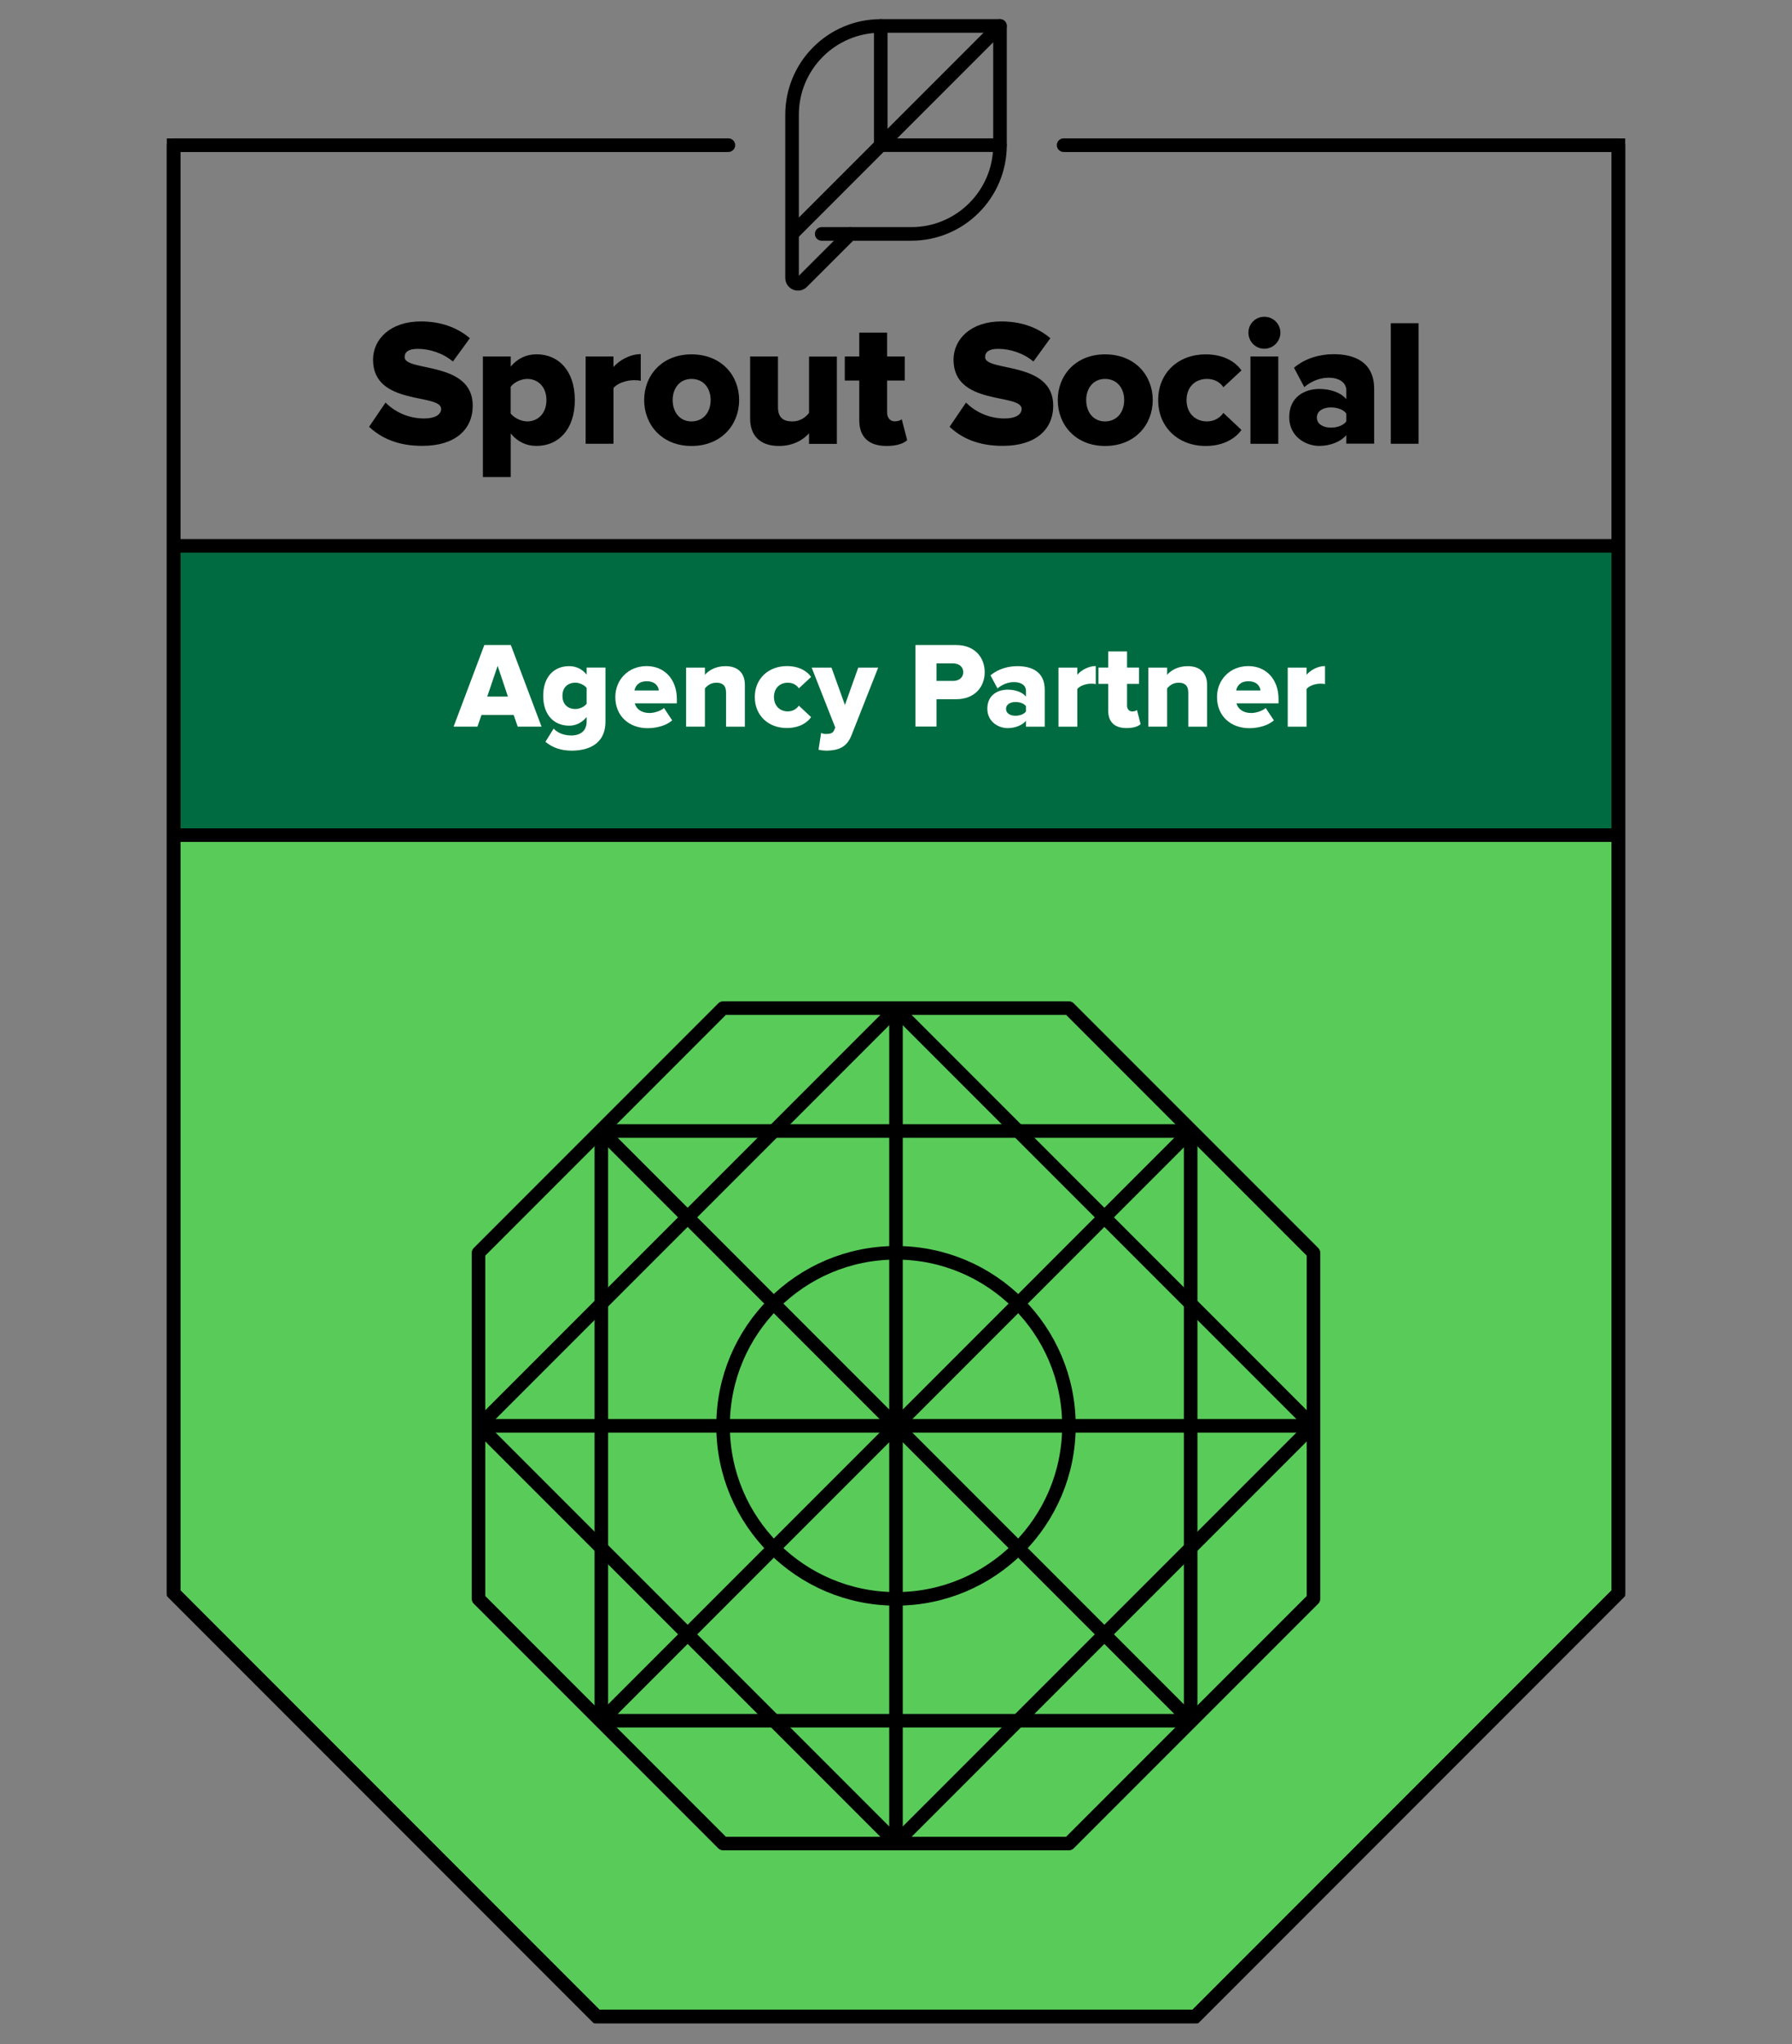 <?xml version="1.0" encoding="utf-8"?>
<!-- Generator: Adobe Illustrator 24.2.1, SVG Export Plug-In . SVG Version: 6.00 Build 0)  -->
<svg version="1.1" id="Layer_1" xmlns="http://www.w3.org/2000/svg" xmlns:xlink="http://www.w3.org/1999/xlink" x="0px" y="0px"
	 viewBox="0 0 300 342" enable-background="new 0 0 300 342" xml:space="preserve">
<rect x="0" y="0" width="300" height="342" fill="#808080" stroke="none"/>
<g>
	<rect x="28.9" y="91.33" fill="#006B40" width="242.19" height="48.21"/>
	<polygon fill="#59CB59" points="29.06,139.73 29.06,266.56 99.9,337.41 200.1,337.41 270.94,266.56 270.94,139.73 	"/>
	<g>
		<path fill="#FFFFFF" d="M86.67,121.58l-0.68-1.96h-5.38l-0.68,1.96h-3.99l5.14-13.65h4.44l5.14,13.65H86.67z M83.31,111.41
			l-1.74,5.14h3.46L83.31,111.41z"/>
		<path fill="#FFFFFF" d="M91.31,124.12l1.37-2.21c0.78,0.82,1.86,1.15,3.01,1.15c1.04,0,2.52-0.45,2.52-2.33v-0.76
			c-0.82,0.98-1.8,1.45-2.93,1.45c-2.41,0-4.34-1.66-4.34-4.99c0-3.25,1.86-4.97,4.34-4.97c1.1,0,2.13,0.43,2.93,1.41v-1.17h3.15
			v9.03c0,4.01-3.21,4.87-5.67,4.87C93.99,125.59,92.58,125.16,91.31,124.12z M98.21,117.75v-2.64c-0.39-0.53-1.23-0.88-1.88-0.88
			c-1.25,0-2.17,0.76-2.17,2.19c0,1.45,0.92,2.21,2.17,2.21C96.98,118.63,97.82,118.29,98.21,117.75z"/>
		<path fill="#FFFFFF" d="M103.01,116.63c0-2.87,2.15-5.18,5.24-5.18c2.93,0,5.06,2.15,5.06,5.51v0.72h-7.04
			c0.22,0.88,1.04,1.62,2.48,1.62c0.7,0,1.84-0.31,2.41-0.84l1.37,2.07c-0.98,0.88-2.62,1.31-4.13,1.31
			C105.35,121.83,103.01,119.84,103.01,116.63z M108.25,113.99c-1.37,0-1.9,0.82-2.03,1.54h4.07
			C110.22,114.83,109.71,113.99,108.25,113.99z"/>
		<path fill="#FFFFFF" d="M121.55,121.58v-5.71c0-1.21-0.64-1.64-1.62-1.64c-0.94,0-1.56,0.51-1.92,0.96v6.39h-3.15v-9.88h3.15v1.21
			c0.59-0.7,1.76-1.45,3.44-1.45c2.23,0,3.25,1.31,3.25,3.13v7H121.55z"/>
		<path fill="#FFFFFF" d="M126.36,116.63c0-3.09,2.29-5.18,5.38-5.18c2.15,0,3.46,0.94,4.05,1.82l-2.05,1.9
			c-0.39-0.57-1.02-0.94-1.86-0.94c-1.31,0-2.31,0.9-2.31,2.39c0,1.49,1,2.41,2.31,2.41c0.84,0,1.47-0.41,1.86-0.96l2.05,1.92
			c-0.59,0.86-1.9,1.82-4.05,1.82C128.65,121.83,126.36,119.72,126.36,116.63z"/>
		<path fill="#FFFFFF" d="M137.47,122.63c0.22,0.12,0.53,0.18,0.78,0.18c0.72,0,1.17-0.14,1.35-0.55l0.23-0.53l-3.95-10.03h3.32
			l2.25,6.26l2.23-6.26h3.34l-4.46,11.3c-0.8,2.09-2.27,2.56-4.18,2.6c-0.29,0-1.02-0.06-1.35-0.16L137.47,122.63z"/>
		<path fill="#FFFFFF" d="M153.26,121.58v-13.65h6.84c3.07,0,4.75,2.07,4.75,4.54c0,2.46-1.68,4.52-4.75,4.52h-3.32v4.58H153.26z
			 M161.26,112.47c0-0.94-0.76-1.47-1.7-1.47h-2.78v2.93h2.78C160.51,113.93,161.26,113.39,161.26,112.47z"/>
		<path fill="#FFFFFF" d="M171.76,121.58v-0.98c-0.61,0.74-1.8,1.23-3.07,1.23c-1.51,0-3.4-1.04-3.4-3.25c0-2.39,1.88-3.19,3.4-3.19
			c1.31,0,2.48,0.43,3.07,1.17v-0.98c0-0.86-0.74-1.45-2.01-1.45c-0.98,0-1.97,0.39-2.76,1.06l-1.17-2.19
			c1.27-1.08,2.97-1.54,4.48-1.54c2.37,0,4.6,0.88,4.6,3.95v6.18H171.76z M171.76,119.04v-0.88c-0.33-0.47-1.06-0.7-1.76-0.7
			c-0.82,0-1.58,0.37-1.58,1.15c0,0.78,0.76,1.15,1.58,1.15C170.7,119.76,171.43,119.51,171.76,119.04z"/>
		<path fill="#FFFFFF" d="M177.2,121.58v-9.88h3.15v1.21c0.65-0.8,1.92-1.47,3.09-1.47v3.03c-0.18-0.06-0.45-0.08-0.78-0.08
			c-0.82,0-1.9,0.35-2.31,0.9v6.3H177.2z"/>
		<path fill="#FFFFFF" d="M185.53,118.92v-4.5h-1.64v-2.72h1.64V109h3.15v2.7h2.01v2.72h-2.01v3.62c0,0.57,0.33,1,0.86,1
			c0.35,0,0.7-0.12,0.8-0.25l0.61,2.37c-0.39,0.37-1.17,0.66-2.33,0.66C186.61,121.83,185.53,120.82,185.53,118.92z"/>
		<path fill="#FFFFFF" d="M198.93,121.58v-5.71c0-1.21-0.64-1.64-1.62-1.64c-0.94,0-1.56,0.51-1.92,0.96v6.39h-3.15v-9.88h3.15v1.21
			c0.59-0.7,1.76-1.45,3.44-1.45c2.23,0,3.25,1.31,3.25,3.13v7H198.93z"/>
		<path fill="#FFFFFF" d="M203.74,116.63c0-2.87,2.15-5.18,5.24-5.18c2.93,0,5.06,2.15,5.06,5.51v0.72h-7.04
			c0.22,0.88,1.04,1.62,2.48,1.62c0.7,0,1.84-0.31,2.41-0.84l1.37,2.07c-0.98,0.88-2.62,1.31-4.13,1.31
			C206.07,121.83,203.74,119.84,203.74,116.63z M208.98,113.99c-1.37,0-1.9,0.82-2.03,1.54h4.07
			C210.94,114.83,210.43,113.99,208.98,113.99z"/>
		<path fill="#FFFFFF" d="M215.58,121.58v-9.88h3.15v1.21c0.65-0.8,1.92-1.47,3.09-1.47v3.03c-0.18-0.06-0.45-0.08-0.78-0.08
			c-0.82,0-1.9,0.35-2.31,0.9v6.3H215.58z"/>
	</g>
	<g>
		<path d="M61.79,71.41l2.75-4.05c1.45,1.45,3.69,2.66,6.47,2.66c1.75,0,2.84-0.61,2.84-1.6c0-2.66-11.4-0.45-11.4-8.23
			c0-3.39,2.84-6.41,8.01-6.41c3.24,0,6.05,0.97,8.2,2.81l-2.84,3.9c-1.69-1.42-3.9-2.12-5.9-2.12c-1.51,0-2.18,0.51-2.18,1.39
			c0,2.48,11.4,0.6,11.4,8.1c0,4.05-2.99,6.74-8.41,6.74C66.66,74.62,63.82,73.32,61.79,71.41z"/>
		<path d="M85.5,72.53v7.29h-4.66V59.65h4.66v1.69c1.15-1.39,2.66-2.06,4.32-2.06c3.66,0,6.41,2.72,6.41,7.65
			c0,4.96-2.75,7.68-6.41,7.68C88.19,74.62,86.71,73.98,85.5,72.53z M91.48,66.94c0-2.18-1.39-3.54-3.21-3.54
			c-1,0-2.21,0.54-2.78,1.33v4.45c0.57,0.76,1.78,1.33,2.78,1.33C90.09,70.5,91.48,69.14,91.48,66.94z"/>
		<path d="M98.04,74.25V59.65h4.66v1.78c0.97-1.18,2.84-2.18,4.57-2.18v4.48c-0.27-0.09-0.67-0.12-1.15-0.12
			c-1.21,0-2.81,0.51-3.42,1.33v9.31H98.04z"/>
		<path d="M107.84,66.94c0-4.11,2.96-7.65,7.92-7.65c5.02,0,7.98,3.54,7.98,7.65s-2.96,7.68-7.98,7.68
			C110.8,74.62,107.84,71.05,107.84,66.94z M118.97,66.94c0-1.94-1.15-3.54-3.21-3.54c-2,0-3.15,1.6-3.15,3.54
			c0,1.97,1.15,3.57,3.15,3.57C117.82,70.5,118.97,68.9,118.97,66.94z"/>
		<path d="M135.44,74.25V72.5c-0.91,1.03-2.57,2.12-5.05,2.12c-3.3,0-4.81-1.9-4.81-4.57v-10.4h4.66v8.47
			c0,1.78,0.91,2.39,2.42,2.39c1.33,0,2.24-0.73,2.78-1.42v-9.43h4.66v14.61H135.44z"/>
		<path d="M143.85,70.32v-6.65h-2.42v-4.02h2.42v-3.99h4.66v3.99h2.96v4.02h-2.96v5.35c0,0.85,0.48,1.48,1.27,1.48
			c0.51,0,1.03-0.18,1.18-0.36l0.91,3.51c-0.57,0.54-1.72,0.97-3.45,0.97C145.45,74.62,143.85,73.13,143.85,70.32z"/>
		<path d="M158.97,71.41l2.75-4.05c1.45,1.45,3.69,2.66,6.47,2.66c1.75,0,2.84-0.61,2.84-1.6c0-2.66-11.4-0.45-11.4-8.23
			c0-3.39,2.84-6.41,8.01-6.41c3.24,0,6.05,0.97,8.2,2.81l-2.84,3.9c-1.69-1.42-3.9-2.12-5.9-2.12c-1.51,0-2.18,0.51-2.18,1.39
			c0,2.48,11.4,0.6,11.4,8.1c0,4.05-2.99,6.74-8.41,6.74C163.83,74.62,160.99,73.32,158.97,71.41z"/>
		<path d="M177.08,66.94c0-4.11,2.96-7.65,7.92-7.65c5.02,0,7.98,3.54,7.98,7.65s-2.96,7.68-7.98,7.68
			C180.04,74.62,177.08,71.05,177.08,66.94z M188.2,66.94c0-1.94-1.15-3.54-3.21-3.54c-2,0-3.15,1.6-3.15,3.54
			c0,1.97,1.15,3.57,3.15,3.57C187.05,70.5,188.2,68.9,188.2,66.94z"/>
		<path d="M193.89,66.94c0-4.57,3.39-7.65,7.95-7.65c3.18,0,5.11,1.39,5.99,2.69l-3.02,2.81c-0.57-0.85-1.51-1.39-2.75-1.39
			c-1.94,0-3.42,1.33-3.42,3.54c0,2.21,1.48,3.57,3.42,3.57c1.24,0,2.18-0.61,2.75-1.42l3.02,2.84c-0.88,1.27-2.81,2.69-5.99,2.69
			C197.27,74.62,193.89,71.5,193.89,66.94z"/>
		<path d="M209,55.66c0-1.48,1.18-2.66,2.66-2.66c1.48,0,2.69,1.18,2.69,2.66c0,1.48-1.21,2.69-2.69,2.69
			C210.18,58.35,209,57.14,209,55.66z M209.34,74.25V59.65h4.66v14.61H209.34z"/>
		<path d="M225.39,74.25V72.8c-0.91,1.09-2.66,1.81-4.54,1.81c-2.24,0-5.02-1.54-5.02-4.81c0-3.54,2.78-4.72,5.02-4.72
			c1.94,0,3.66,0.63,4.54,1.72v-1.45c0-1.27-1.09-2.15-2.96-2.15c-1.45,0-2.9,0.57-4.08,1.57l-1.72-3.24
			c1.87-1.6,4.38-2.27,6.62-2.27c3.51,0,6.8,1.3,6.8,5.84v9.13H225.39z M225.39,70.5v-1.3c-0.48-0.7-1.57-1.03-2.6-1.03
			c-1.21,0-2.33,0.54-2.33,1.69c0,1.15,1.12,1.69,2.33,1.69C223.82,71.56,224.91,71.2,225.39,70.5z"/>
		<path d="M232.83,74.25V54.08h4.66v20.17H232.83z"/>
	</g>
	<g>
		
			<polygon fill="none" stroke="#000000" stroke-width="2.268" stroke-linecap="round" stroke-linejoin="round" stroke-miterlimit="10" points="
			199.33,287.91 100.67,287.91 100.67,189.24 148.74,189.24 199.33,189.24 		"/>
		
			<line fill="none" stroke="#000000" stroke-width="2.268" stroke-linecap="round" stroke-linejoin="round" stroke-miterlimit="10" x1="199.33" y1="287.91" x2="100.67" y2="189.24"/>
		
			<line fill="none" stroke="#000000" stroke-width="2.268" stroke-linecap="round" stroke-linejoin="round" stroke-miterlimit="10" x1="100.67" y1="287.91" x2="199.33" y2="189.24"/>
		<g>
			
				<polygon fill="none" stroke="#000000" stroke-width="2.268" stroke-linecap="round" stroke-linejoin="round" stroke-miterlimit="10" points="
				150,308.34 80.23,238.57 150,168.8 183.99,202.79 219.77,238.57 			"/>
			
				<line fill="none" stroke="#000000" stroke-width="2.268" stroke-linecap="round" stroke-linejoin="round" stroke-miterlimit="10" x1="150" y1="308.34" x2="150" y2="168.8"/>
			
				<line fill="none" stroke="#000000" stroke-width="2.268" stroke-linecap="round" stroke-linejoin="round" stroke-miterlimit="10" x1="80.23" y1="238.57" x2="219.77" y2="238.57"/>
		</g>
		
			<polygon fill="none" stroke="#000000" stroke-width="2.268" stroke-linecap="round" stroke-linejoin="round" stroke-miterlimit="10" points="
			178.95,168.68 121.05,168.68 80.11,209.62 80.11,267.52 121.05,308.46 178.95,308.46 219.89,267.52 219.89,209.62 		"/>
		
			<circle fill="none" stroke="#000000" stroke-width="2.268" stroke-linecap="round" stroke-linejoin="round" stroke-miterlimit="10" cx="150" cy="238.57" r="28.95"/>
	</g>
	<g>
		<g>
			<g>
				<g>
				</g>
				<g>
				</g>
			</g>
			<g>
				<g>
				</g>
				<g>
				</g>
			</g>
		</g>
	</g>
	<g>
		<g>
			<g>
				<g>
					<g>
						<g>
						</g>
						<g>
						</g>
					</g>
					<polyline fill="none" stroke="#000000" stroke-width="2.268" stroke-miterlimit="10" points="121.94,24.29 29.06,24.29 
						29.06,266.56 99.9,337.41 200.1,337.41 270.94,266.56 270.94,24.29 178.06,24.29 					"/>
				</g>
				<g>
					<g>
						<g>
						</g>
						<g>
						</g>
					</g>
					
						<polyline fill="none" stroke="#000000" stroke-width="2.273" stroke-linecap="round" stroke-linejoin="round" stroke-miterlimit="10" points="
						121.94,24.29 29.06,24.29 29.06,266.56 99.9,337.41 200.1,337.41 270.94,266.56 270.94,24.29 178.06,24.29 					"/>
				</g>
			</g>
		</g>
		
			<line fill="none" stroke="#000000" stroke-width="2.268" stroke-linecap="round" stroke-linejoin="round" stroke-miterlimit="10" x1="29.93" y1="139.73" x2="270.07" y2="139.73"/>
		
			<line fill="none" stroke="#000000" stroke-width="2.268" stroke-linecap="round" stroke-linejoin="round" stroke-miterlimit="10" x1="30.06" y1="91.33" x2="269.94" y2="91.33"/>
		<g>
			
				<path fill="none" stroke="#000000" stroke-width="2.273" stroke-linecap="round" stroke-linejoin="round" stroke-miterlimit="10" d="
				M147.45,4.34L147.45,4.34c-8.2,0-14.85,6.65-14.85,14.85v27.32c0,0.87,1.06,1.31,1.68,0.69l8.07-8.06h10.21
				c8.2,0,14.85-6.65,14.85-14.85v0V4.34H147.45z"/>
			
				<line fill="none" stroke="#000000" stroke-width="2.273" stroke-linecap="round" stroke-linejoin="round" stroke-miterlimit="10" x1="142.34" y1="39.14" x2="137.56" y2="39.14"/>
			
				<polyline fill="none" stroke="#000000" stroke-width="2.273" stroke-linecap="round" stroke-linejoin="round" stroke-miterlimit="10" points="
				147.45,4.34 147.45,24.29 167.4,24.29 			"/>
			
				<line fill="none" stroke="#000000" stroke-width="2.273" stroke-linecap="round" stroke-linejoin="round" stroke-miterlimit="10" x1="132.71" y1="39.03" x2="167.4" y2="4.34"/>
		</g>
	</g>
</g>
</svg>
